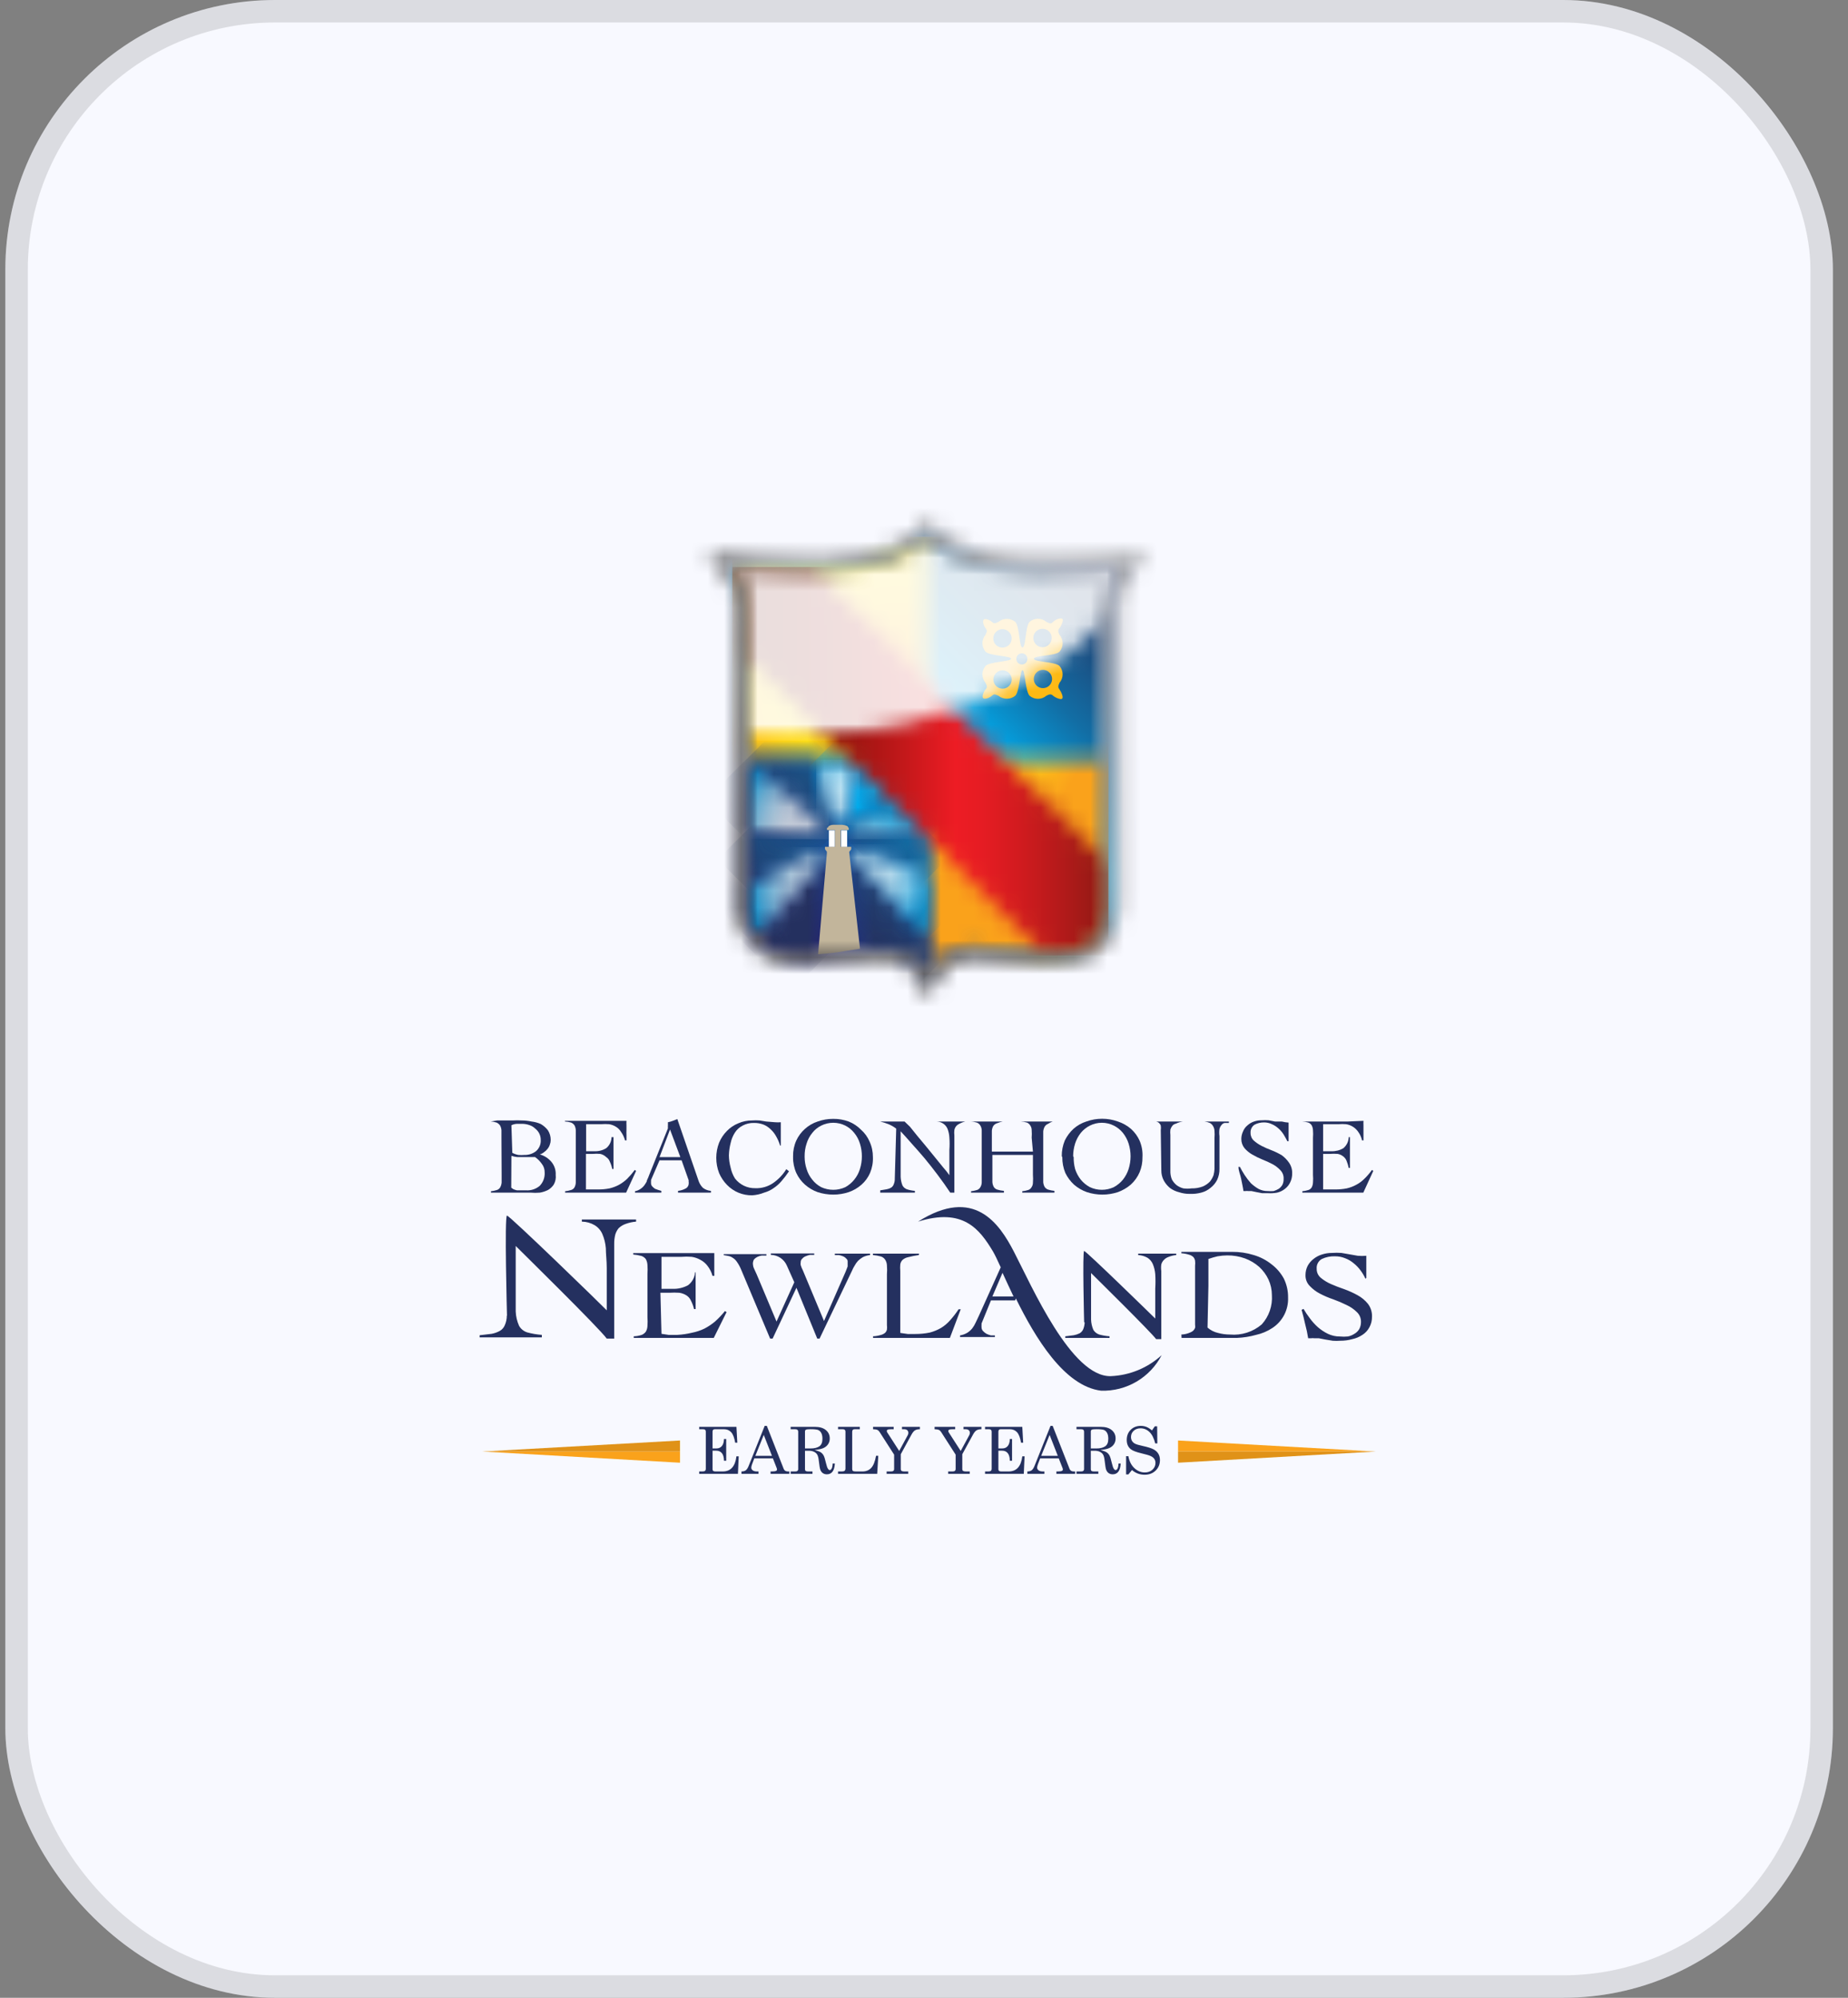 <svg width="111" height="120" viewBox="0 0 111 120" fill="none" xmlns="http://www.w3.org/2000/svg">
<rect x="0" y="0" width="111" height="120" fill="#808080" stroke="none"/>
<rect x="0.32" width="109.773" height="120" rx="16.195" fill="#F8F9FF"/>
<rect x="0.995" y="0.675" width="108.424" height="118.65" rx="15.521" stroke="black" stroke-opacity="0.12" stroke-width="1.35"/>
<mask id="mask0_2065_19848" style="mask-type:luminance" maskUnits="userSpaceOnUse" x="43" y="32" width="25" height="27">
<path d="M49.432 34.231H48.694C46.966 34.231 45.339 34.13 44.268 34.05C44.177 34.045 44.086 34.045 43.995 34.05C44.566 34.788 44.878 35.693 44.884 36.626C44.884 37.536 44.884 52.148 44.884 54.21V54.442C44.863 55.106 45.082 55.755 45.502 56.27C45.922 56.784 46.514 57.129 47.168 57.241H47.239C47.708 57.335 48.185 57.382 48.664 57.383C49.426 57.364 50.187 57.286 50.937 57.15C51.63 57.014 52.333 56.936 53.039 56.918C53.599 56.893 54.154 57.033 54.636 57.321C55.117 57.608 55.503 58.03 55.748 58.535C55.996 58.042 56.378 57.629 56.849 57.343C57.321 57.057 57.864 56.91 58.415 56.918C59.125 56.936 59.831 57.014 60.527 57.15C61.275 57.287 62.032 57.364 62.791 57.383C63.273 57.382 63.753 57.334 64.226 57.241H64.287C64.939 57.125 65.529 56.779 65.948 56.265C66.367 55.752 66.588 55.105 66.57 54.442V54.23C66.57 52.209 66.57 37.556 66.57 36.647C66.585 35.713 66.9 34.809 67.47 34.07H67.187C66.126 34.151 64.489 34.252 62.761 34.252H62.023C58.203 34.231 56.566 33.019 55.727 32.21C54.919 33.039 53.252 34.231 49.432 34.282" fill="white"/>
</mask>
<g mask="url(#mask0_2065_19848)">
<path d="M55.715 20.453L30.799 45.369L55.715 70.285L80.632 45.369L55.715 20.453Z" fill="url(#paint0_linear_2065_19848)"/>
</g>
<path d="M63.639 40.002C63.377 39.739 62.103 39.769 62.103 39.567C62.103 39.365 63.377 39.406 63.639 39.143C63.76 39.002 63.826 38.823 63.826 38.638C63.826 38.452 63.76 38.273 63.639 38.132C63.538 37.94 63.538 37.849 63.639 37.728C63.74 37.607 63.892 37.273 63.821 37.182C63.751 37.091 63.427 37.182 63.255 37.354C63.084 37.526 63.043 37.425 62.851 37.354C62.71 37.234 62.531 37.168 62.346 37.168C62.161 37.168 61.981 37.234 61.841 37.354C61.588 37.617 61.618 38.89 61.416 38.89C61.214 38.89 61.244 37.617 60.982 37.354C60.839 37.238 60.66 37.174 60.476 37.174C60.292 37.174 60.114 37.238 59.971 37.354C59.779 37.455 59.698 37.465 59.577 37.354C59.456 37.243 59.193 37.142 59.102 37.203C59.011 37.263 59.051 37.546 59.193 37.728C59.334 37.91 59.264 37.94 59.193 38.132C59.075 38.274 59.01 38.453 59.01 38.638C59.01 38.822 59.075 39.001 59.193 39.143C59.456 39.406 60.729 39.395 60.729 39.567C60.729 39.739 59.456 39.739 59.193 40.002C59.075 40.144 59.01 40.322 59.01 40.507C59.01 40.692 59.075 40.87 59.193 41.012C59.294 41.204 59.304 41.295 59.193 41.416C59.082 41.538 58.971 41.841 59.051 41.932C59.132 42.023 59.415 41.932 59.577 41.79C59.739 41.649 59.779 41.72 59.971 41.79C60.114 41.907 60.292 41.971 60.476 41.971C60.66 41.971 60.839 41.907 60.982 41.79C61.244 41.528 61.265 40.254 61.416 40.254C61.568 40.254 61.588 41.528 61.841 41.79C61.981 41.911 62.161 41.977 62.346 41.977C62.531 41.977 62.71 41.911 62.851 41.79C63.043 41.689 63.134 41.679 63.255 41.79C63.377 41.901 63.72 42.053 63.801 41.962C63.882 41.871 63.751 41.568 63.639 41.416C63.528 41.265 63.559 41.204 63.639 41.012C63.76 40.871 63.826 40.692 63.826 40.507C63.826 40.322 63.76 40.143 63.639 40.002ZM60.608 38.739C60.502 38.841 60.361 38.898 60.214 38.898C60.066 38.898 59.925 38.841 59.819 38.739C59.718 38.635 59.661 38.495 59.661 38.349C59.661 38.204 59.718 38.064 59.819 37.961C59.87 37.907 59.932 37.865 59.999 37.836C60.067 37.807 60.14 37.792 60.214 37.792C60.287 37.792 60.36 37.807 60.428 37.836C60.496 37.865 60.557 37.907 60.608 37.961C60.71 38.064 60.767 38.204 60.767 38.349C60.767 38.495 60.71 38.635 60.608 38.739ZM60.608 41.204C60.505 41.307 60.365 41.365 60.219 41.365C60.073 41.365 59.933 41.307 59.83 41.204C59.727 41.101 59.669 40.961 59.669 40.815C59.669 40.669 59.727 40.529 59.83 40.426C59.881 40.375 59.941 40.334 60.008 40.307C60.075 40.279 60.146 40.265 60.219 40.265C60.291 40.265 60.362 40.279 60.429 40.307C60.496 40.334 60.557 40.375 60.608 40.426C60.659 40.477 60.699 40.538 60.727 40.605C60.755 40.671 60.769 40.743 60.769 40.815C60.769 40.888 60.755 40.959 60.727 41.026C60.699 41.093 60.659 41.153 60.608 41.204ZM61.618 39.81C61.572 39.857 61.513 39.89 61.448 39.904C61.383 39.917 61.315 39.911 61.254 39.886C61.192 39.861 61.14 39.819 61.102 39.764C61.066 39.709 61.046 39.644 61.046 39.577C61.046 39.511 61.066 39.446 61.102 39.391C61.14 39.336 61.192 39.293 61.254 39.268C61.315 39.243 61.383 39.237 61.448 39.251C61.513 39.265 61.572 39.297 61.618 39.345C61.676 39.408 61.709 39.491 61.709 39.577C61.709 39.663 61.676 39.746 61.618 39.81ZM62.225 37.93C62.33 37.828 62.471 37.77 62.619 37.77C62.766 37.77 62.907 37.828 63.013 37.93C63.115 38.034 63.172 38.174 63.172 38.319C63.172 38.465 63.115 38.604 63.013 38.708C62.962 38.761 62.901 38.804 62.833 38.833C62.765 38.862 62.692 38.877 62.619 38.877C62.545 38.877 62.472 38.862 62.404 38.833C62.337 38.804 62.276 38.761 62.225 38.708C62.123 38.604 62.066 38.465 62.066 38.319C62.066 38.174 62.123 38.034 62.225 37.93ZM63.033 41.174C62.93 41.277 62.79 41.335 62.644 41.335C62.498 41.335 62.358 41.277 62.255 41.174C62.152 41.071 62.094 40.931 62.094 40.785C62.094 40.639 62.152 40.499 62.255 40.396C62.306 40.345 62.367 40.304 62.433 40.277C62.5 40.249 62.572 40.235 62.644 40.235C62.716 40.235 62.788 40.249 62.855 40.277C62.921 40.304 62.982 40.345 63.033 40.396C63.084 40.447 63.125 40.508 63.152 40.574C63.18 40.641 63.194 40.713 63.194 40.785C63.194 40.857 63.18 40.929 63.152 40.995C63.125 41.062 63.084 41.123 63.033 41.174Z" fill="#FDB913"/>
<mask id="mask1_2065_19848" style="mask-type:luminance" maskUnits="userSpaceOnUse" x="43" y="32" width="24" height="27">
<path d="M49.432 34.231H48.694C46.966 34.231 45.339 34.13 44.268 34.05C44.177 34.045 44.086 34.045 43.995 34.05C44.566 34.788 44.878 35.693 44.884 36.626C44.884 37.111 44.884 41.386 44.884 45.62H55.667C55.667 45.62 55.717 58.494 55.748 58.535C55.996 58.042 56.378 57.629 56.849 57.343C57.321 57.057 57.864 56.91 58.415 56.918C59.125 56.936 59.831 57.014 60.527 57.15C61.275 57.287 62.032 57.364 62.791 57.383C63.273 57.382 63.753 57.334 64.226 57.241H64.287C64.939 57.125 65.529 56.779 65.948 56.265C66.367 55.752 66.588 55.105 66.57 54.442V54.23C66.57 53.219 66.57 49.46 66.57 45.64H55.667V32.21C54.838 33.029 53.161 34.161 49.432 34.231Z" fill="white"/>
</mask>
<g mask="url(#mask1_2065_19848)">
<path d="M66.581 32.251H43.985V58.554H66.581V32.251Z" fill="url(#paint1_radial_2065_19848)"/>
</g>
<mask id="mask2_2065_19848" style="mask-type:luminance" maskUnits="userSpaceOnUse" x="50" y="49" width="1" height="1">
<path d="M50.885 49.874V49.976L50.996 49.874H50.885Z" fill="white"/>
</mask>
<g mask="url(#mask2_2065_19848)">
<path d="M50.941 49.819L50.832 49.926L50.939 50.035L51.047 49.928L50.941 49.819Z" fill="url(#paint2_linear_2065_19848)"/>
</g>
<mask id="mask3_2065_19848" style="mask-type:luminance" maskUnits="userSpaceOnUse" x="51" y="51" width="5" height="8">
<path d="M51.654 57.04C52.09 56.975 52.529 56.942 52.968 56.938C53.708 56.926 54.427 57.185 54.989 57.666C55.267 57.921 55.509 58.214 55.707 58.535C55.707 58.485 55.707 57.605 55.707 56.332L51.008 51.199L51.654 57.04Z" fill="white"/>
</mask>
<g mask="url(#mask3_2065_19848)">
<path d="M53.375 48.835L47.337 54.873L53.375 60.91L59.413 54.873L53.375 48.835Z" fill="url(#paint3_linear_2065_19848)"/>
</g>
<mask id="mask4_2065_19848" style="mask-type:luminance" maskUnits="userSpaceOnUse" x="45" y="51" width="5" height="7">
<path d="M45.449 56.23C45.639 56.51 45.887 56.746 46.177 56.92C46.467 57.095 46.791 57.204 47.127 57.241H47.167C47.639 57.339 48.12 57.386 48.602 57.383C48.78 57.393 48.959 57.393 49.138 57.383L49.653 51.319L45.449 56.23Z" fill="white"/>
</mask>
<g mask="url(#mask4_2065_19848)">
<path d="M47.54 49.148L42.36 54.33L47.542 59.509L52.721 54.328L47.54 49.148Z" fill="url(#paint4_linear_2065_19848)"/>
</g>
<mask id="mask5_2065_19848" style="mask-type:luminance" maskUnits="userSpaceOnUse" x="44" y="49" width="6" height="5">
<path d="M44.813 53.311L49.552 50.876L49.775 50.764V50.401L44.803 49.916V53.291" fill="white"/>
</mask>
<g mask="url(#mask5_2065_19848)">
<path d="M47.293 47.435L43.112 51.614L47.292 55.795L51.472 51.616L47.293 47.435Z" fill="url(#paint5_linear_2065_19848)"/>
</g>
<mask id="mask6_2065_19848" style="mask-type:luminance" maskUnits="userSpaceOnUse" x="50" y="45" width="6" height="5">
<path d="M51.652 45.63L50.581 49.561C50.793 49.561 50.945 49.632 50.945 49.733H50.995V49.875L55.704 45.63H51.652Z" fill="white"/>
</mask>
<g mask="url(#mask6_2065_19848)">
<path d="M53.139 43.083L48.459 47.763L53.139 52.444L57.82 47.763L53.139 43.083Z" fill="url(#paint6_linear_2065_19848)"/>
</g>
<mask id="mask7_2065_19848" style="mask-type:luminance" maskUnits="userSpaceOnUse" x="44" y="45" width="7" height="5">
<path d="M44.813 45.631L49.785 49.987V49.876H49.674V49.734H49.735C49.735 49.633 49.886 49.583 50.088 49.562L49.078 45.631H44.813Z" fill="white"/>
</mask>
<g mask="url(#mask7_2065_19848)">
<path d="M47.449 42.999L42.634 47.816L47.451 52.631L52.266 47.814L47.449 42.999Z" fill="url(#paint7_linear_2065_19848)"/>
</g>
<mask id="mask8_2065_19848" style="mask-type:luminance" maskUnits="userSpaceOnUse" x="50" y="49" width="6" height="4">
<path d="M50.885 50.401V50.684L55.745 52.705C55.745 51.765 55.745 50.795 55.745 49.906L50.885 50.401Z" fill="white"/>
</mask>
<g mask="url(#mask8_2065_19848)">
<path d="M53.313 47.517L49.49 51.34L53.313 55.163L57.136 51.34L53.313 47.517Z" fill="url(#paint8_linear_2065_19848)"/>
</g>
<mask id="mask9_2065_19848" style="mask-type:luminance" maskUnits="userSpaceOnUse" x="49" y="50" width="1" height="1">
<path d="M49.563 50.865H49.787V50.753L49.563 50.865Z" fill="white"/>
</mask>
<g mask="url(#mask9_2065_19848)">
<path d="M49.503 50.815L49.675 50.643L49.846 50.815L49.675 50.987L49.503 50.815Z" fill="url(#paint9_linear_2065_19848)"/>
</g>
<g opacity="0.73">
<mask id="mask10_2065_19848" style="mask-type:luminance" maskUnits="userSpaceOnUse" x="49" y="50" width="1" height="1">
<path d="M49.786 50.753H49.562V50.865H49.786V50.753Z" fill="white"/>
</mask>
<g mask="url(#mask10_2065_19848)">
<mask id="mask11_2065_19848" style="mask-type:luminance" maskUnits="userSpaceOnUse" x="49" y="50" width="1" height="1">
<path d="M49.562 50.865H49.786V50.753L49.562 50.865Z" fill="white"/>
</mask>
<g mask="url(#mask11_2065_19848)">
<path d="M49.786 50.753H49.562V50.865H49.786V50.753Z" fill="url(#paint10_radial_2065_19848)"/>
</g>
</g>
</g>
<mask id="mask12_2065_19848" style="mask-type:luminance" maskUnits="userSpaceOnUse" x="44" y="45" width="6" height="6">
<path d="M44.803 45.63C44.803 47.126 44.803 48.662 44.803 49.935L49.785 50.4V49.965L44.813 45.63H44.803Z" fill="white"/>
</mask>
<g mask="url(#mask12_2065_19848)">
<path d="M47.298 43.135L42.41 48.023L47.298 52.91L52.185 48.023L47.298 43.135Z" fill="url(#paint11_linear_2065_19848)"/>
</g>
<g opacity="0.73">
<mask id="mask13_2065_19848" style="mask-type:luminance" maskUnits="userSpaceOnUse" x="44" y="45" width="6" height="6">
<path d="M49.785 45.63H44.803V50.41H49.785V45.63Z" fill="white"/>
</mask>
<g mask="url(#mask13_2065_19848)">
<mask id="mask14_2065_19848" style="mask-type:luminance" maskUnits="userSpaceOnUse" x="44" y="45" width="6" height="6">
<path d="M49.785 49.986L44.813 45.631C44.813 47.126 44.813 48.662 44.813 49.936L49.785 50.401V49.986Z" fill="white"/>
</mask>
<g mask="url(#mask14_2065_19848)">
<path d="M49.785 45.631H44.803V50.411H49.785V45.631Z" fill="url(#paint12_radial_2065_19848)"/>
</g>
</g>
</g>
<mask id="mask15_2065_19848" style="mask-type:luminance" maskUnits="userSpaceOnUse" x="44" y="50" width="6" height="7">
<path d="M44.813 53.311C44.813 53.715 44.813 54.028 44.813 54.22V54.443C44.841 55.089 45.063 55.712 45.45 56.231L49.674 51.27V51.158L49.563 51.017V50.876L44.813 53.311Z" fill="white"/>
</mask>
<g mask="url(#mask15_2065_19848)">
<path d="M47.232 48.459L42.13 53.561L47.232 58.663L52.334 53.561L47.232 48.459Z" fill="url(#paint13_linear_2065_19848)"/>
</g>
<g opacity="0.73">
<mask id="mask16_2065_19848" style="mask-type:luminance" maskUnits="userSpaceOnUse" x="44" y="50" width="6" height="7">
<path d="M49.665 50.876H44.815V56.231H49.665V50.876Z" fill="white"/>
</mask>
<g mask="url(#mask16_2065_19848)">
<mask id="mask17_2065_19848" style="mask-type:luminance" maskUnits="userSpaceOnUse" x="44" y="50" width="6" height="7">
<path d="M49.668 51.169L49.557 51.017V50.876L44.817 53.311C44.817 53.715 44.817 54.028 44.817 54.22V54.443C44.845 55.089 45.067 55.712 45.454 56.231L49.688 51.27L49.668 51.169Z" fill="white"/>
</mask>
<g mask="url(#mask17_2065_19848)">
<path d="M49.668 50.876H44.817V56.231H49.668V50.876Z" fill="url(#paint14_radial_2065_19848)"/>
</g>
</g>
</g>
<mask id="mask18_2065_19848" style="mask-type:luminance" maskUnits="userSpaceOnUse" x="50" y="50" width="6" height="7">
<path d="M50.885 50.867H51.127V51.018L51.006 51.16L55.745 56.293V52.746L50.885 50.725V50.867Z" fill="white"/>
</mask>
<g mask="url(#mask18_2065_19848)">
<path d="M53.314 48.287L48.076 53.524L53.314 58.762L58.551 53.524L53.314 48.287Z" fill="url(#paint15_linear_2065_19848)"/>
</g>
<g opacity="0.73">
<mask id="mask19_2065_19848" style="mask-type:luminance" maskUnits="userSpaceOnUse" x="50" y="50" width="6" height="7">
<path d="M55.747 50.705H50.887V56.333H55.747V50.705Z" fill="white"/>
</mask>
<g mask="url(#mask19_2065_19848)">
<mask id="mask20_2065_19848" style="mask-type:luminance" maskUnits="userSpaceOnUse" x="50" y="50" width="6" height="7">
<path d="M50.887 50.867H51.129V51.019L51.008 51.171L55.747 56.304V52.747L50.887 50.726V50.867Z" fill="white"/>
</mask>
<g mask="url(#mask20_2065_19848)">
<path d="M55.747 50.706H50.887V56.335H55.747V50.706Z" fill="url(#paint16_radial_2065_19848)"/>
</g>
</g>
</g>
<mask id="mask21_2065_19848" style="mask-type:luminance" maskUnits="userSpaceOnUse" x="50" y="45" width="6" height="6">
<path d="M55.705 45.63L50.996 49.874L50.885 49.975V50.4L55.735 49.925C55.735 47.904 55.735 46.257 55.735 45.761V45.61L55.705 45.63Z" fill="white"/>
</mask>
<g mask="url(#mask21_2065_19848)">
<path d="M53.306 43.217L48.49 48.034L53.307 52.849L58.122 48.032L53.306 43.217Z" fill="url(#paint17_linear_2065_19848)"/>
</g>
<g opacity="0.73">
<mask id="mask22_2065_19848" style="mask-type:luminance" maskUnits="userSpaceOnUse" x="50" y="45" width="6" height="6">
<path d="M55.737 45.631H50.887V50.411H55.737V45.631Z" fill="white"/>
</mask>
<g mask="url(#mask22_2065_19848)">
<mask id="mask23_2065_19848" style="mask-type:luminance" maskUnits="userSpaceOnUse" x="50" y="45" width="6" height="6">
<path d="M50.998 49.874L50.887 49.975V50.4L55.737 49.925C55.737 47.904 55.737 46.257 55.737 45.761V45.61L50.998 49.874Z" fill="white"/>
</mask>
<g mask="url(#mask23_2065_19848)">
<path d="M55.737 45.63H50.887V50.41H55.737V45.63Z" fill="url(#paint18_radial_2065_19848)"/>
</g>
</g>
</g>
<mask id="mask24_2065_19848" style="mask-type:luminance" maskUnits="userSpaceOnUse" x="49" y="45" width="3" height="5">
<path d="M49.025 45.63L50.036 49.561H50.531L51.602 45.63H49.025Z" fill="white"/>
</mask>
<g mask="url(#mask24_2065_19848)">
<path d="M50.333 44.321L47.054 47.601L50.334 50.88L53.613 47.6L50.333 44.321Z" fill="url(#paint19_linear_2065_19848)"/>
</g>
<g opacity="0.73">
<mask id="mask25_2065_19848" style="mask-type:luminance" maskUnits="userSpaceOnUse" x="49" y="45" width="3" height="5">
<path d="M51.653 45.63H49.025V49.561H51.653V45.63Z" fill="white"/>
</mask>
<g mask="url(#mask25_2065_19848)">
<mask id="mask26_2065_19848" style="mask-type:luminance" maskUnits="userSpaceOnUse" x="49" y="45" width="3" height="5">
<path d="M50.338 49.552H50.581L51.652 45.621H49.024L50.035 49.552H50.288" fill="white"/>
</mask>
<g mask="url(#mask26_2065_19848)">
<path d="M51.652 45.63H49.024V49.561H51.652V45.63Z" fill="url(#paint20_radial_2065_19848)"/>
</g>
</g>
</g>
<path d="M49.785 50.421V50.754V50.875H50.149V49.875H49.785V49.996V50.421Z" fill="white"/>
<path d="M50.885 50.421V49.976V49.875H50.522V50.875H50.885V50.704V50.421Z" fill="white"/>
<path d="M51.008 51.168L51.129 51.016V50.865H50.503V49.854H50.978V49.713H50.947C50.947 49.612 50.796 49.561 50.584 49.541H50.089C49.886 49.541 49.735 49.612 49.735 49.713H49.674V49.854H50.149V50.865H49.553V51.006L49.664 51.158V51.259L49.139 57.322C49.718 57.284 50.295 57.213 50.867 57.11L51.655 56.989L51.008 51.198V51.168Z" fill="#C2B59B"/>
<mask id="mask27_2065_19848" style="mask-type:luminance" maskUnits="userSpaceOnUse" x="43" y="34" width="24" height="24">
<path d="M44.884 36.638C44.884 36.87 44.884 37.961 44.884 39.507L62.781 57.394C63.263 57.393 63.743 57.345 64.216 57.252H64.276C64.933 57.138 65.526 56.791 65.947 56.276C66.369 55.76 66.59 55.109 66.57 54.443V54.231C66.57 53.837 66.57 52.998 66.57 51.876L48.977 34.233H48.694C46.966 34.233 45.339 34.131 44.268 34.051C44.177 34.046 44.086 34.046 43.995 34.051C44.566 34.789 44.878 35.694 44.884 36.627" fill="white"/>
</mask>
<g mask="url(#mask27_2065_19848)">
<path d="M66.571 34.06H43.985V57.394H66.571V34.06Z" fill="url(#paint21_linear_2065_19848)"/>
</g>
<g opacity="0.86">
<mask id="mask28_2065_19848" style="mask-type:luminance" maskUnits="userSpaceOnUse" x="43" y="32" width="25" height="13">
<path d="M67.47 32.191H43.995V44.307H67.47V32.191Z" fill="white"/>
</mask>
<g mask="url(#mask28_2065_19848)">
<mask id="mask29_2065_19848" style="mask-type:luminance" maskUnits="userSpaceOnUse" x="43" y="32" width="25" height="13">
<path d="M54.487 43.447C59.833 42.174 64.239 39.718 66.614 37.02C66.621 36.892 66.621 36.764 66.614 36.636C66.628 35.703 66.944 34.799 67.513 34.059H67.23C66.169 34.14 64.532 34.241 62.804 34.241H62.026C58.206 34.231 56.569 33.018 55.73 32.21C54.922 33.039 53.255 34.231 49.435 34.282H48.697C46.969 34.282 45.342 34.181 44.271 34.1C44.18 34.095 44.089 34.095 43.998 34.1C44.568 34.838 44.881 35.743 44.887 36.676C44.887 37.101 44.887 40.486 44.887 44.195C48.111 44.511 51.365 44.272 54.508 43.487" fill="white"/>
</mask>
<g mask="url(#mask29_2065_19848)">
<path d="M67.461 32.19H43.986V44.478H67.461V32.19Z" fill="url(#paint22_linear_2065_19848)"/>
</g>
</g>
</g>
<mask id="mask30_2065_19848" style="mask-type:luminance" maskUnits="userSpaceOnUse" x="42" y="31" width="28" height="29">
<path d="M49.429 34.232C53.249 34.232 54.916 33.019 55.725 32.211C56.563 33.019 58.2 34.232 62.02 34.232H62.758C64.486 34.232 66.123 34.131 67.184 34.05H67.467C66.898 34.79 66.582 35.693 66.568 36.627C66.568 37.536 66.568 52.148 66.568 54.21V54.442C66.588 55.107 66.368 55.756 65.948 56.272C65.529 56.788 64.938 57.135 64.284 57.252H64.223C63.751 57.345 63.27 57.392 62.788 57.393C62.029 57.375 61.272 57.297 60.525 57.161C59.828 57.024 59.122 56.946 58.413 56.928C57.861 56.92 57.318 57.068 56.847 57.354C56.375 57.64 55.993 58.052 55.745 58.545C55.501 58.041 55.114 57.618 54.633 57.331C54.151 57.044 53.597 56.904 53.037 56.928C52.331 56.946 51.628 57.024 50.935 57.161C50.184 57.297 49.424 57.374 48.661 57.393C48.183 57.392 47.705 57.345 47.236 57.252H47.166C46.511 57.137 45.92 56.79 45.502 56.273C45.084 55.757 44.867 55.106 44.892 54.442V54.23C44.892 52.209 44.892 37.556 44.892 36.647C44.885 35.714 44.573 34.809 44.002 34.07C44.093 34.065 44.184 34.065 44.275 34.07C45.336 34.171 46.963 34.232 48.691 34.232H49.429ZM55.694 31.281C55.108 31.978 53.845 33.555 49.419 33.636H48.691C46.594 33.63 44.499 33.509 42.416 33.272C42.416 33.272 44.316 34.818 44.255 36.617C44.255 37.627 44.255 54.462 44.255 54.462C44.238 55.28 44.517 56.076 45.04 56.704C45.564 57.332 46.297 57.749 47.105 57.878C47.617 57.981 48.139 58.032 48.661 58.03C50.288 58.03 51.693 57.575 53.037 57.575C54.835 57.575 55.209 58.889 55.725 60C56.25 58.889 56.735 57.575 58.413 57.575C59.797 57.575 61.161 58.03 62.788 58.03C63.311 58.032 63.832 57.981 64.344 57.878C65.155 57.748 65.891 57.328 66.416 56.696C66.94 56.064 67.217 55.263 67.194 54.442C67.194 54.442 67.194 37.597 67.194 36.596C67.123 34.798 69.023 33.252 69.023 33.252C66.94 33.492 64.845 33.617 62.748 33.626H62.03C57.574 33.555 56.341 31.978 55.765 31.281V31.2L55.694 31.281Z" fill="white"/>
</mask>
<g mask="url(#mask30_2065_19848)">
<path d="M55.725 17.894L28.015 45.604L55.725 73.314L83.435 45.604L55.725 17.894Z" fill="url(#paint23_linear_2065_19848)"/>
</g>
<path fill-rule="evenodd" clip-rule="evenodd" d="M30.442 79.029C30.442 79.232 30.398 79.432 30.314 79.616C30.253 79.757 30.148 79.873 30.014 79.947C29.864 80.028 29.702 80.086 29.534 80.118L28.808 80.204V80.332H29.491H31.36H32.545V80.182C32.249 80.161 31.956 80.111 31.67 80.033C31.462 79.969 31.286 79.827 31.178 79.638C31.056 79.365 30.987 79.071 30.976 78.772C30.976 78.402 30.976 77.9 30.976 77.267C30.976 77.267 30.976 75.035 30.976 74.842C31.328 75.195 36.006 79.787 36.444 80.406H36.892V74.714C36.889 74.527 36.911 74.34 36.956 74.159C36.997 74.018 37.066 73.887 37.159 73.774C37.278 73.66 37.42 73.573 37.576 73.518C37.779 73.444 37.99 73.397 38.206 73.379V73.251H37.426H35.792H34.949V73.379C35.219 73.382 35.484 73.456 35.717 73.593C35.92 73.716 36.081 73.899 36.177 74.116C36.295 74.391 36.367 74.683 36.39 74.981C36.39 75.323 36.444 75.718 36.444 76.177V77.427C36.444 77.641 36.444 77.854 36.444 78.078V78.708C36.262 78.505 30.613 73.016 30.452 73.016C30.292 73.016 30.452 79.029 30.452 79.029" fill="#24305F"/>
<path fill-rule="evenodd" clip-rule="evenodd" d="M30.131 70.57C30.131 70.752 30.131 70.912 30.131 71.029C30.123 71.13 30.094 71.229 30.046 71.318C30.002 71.392 29.934 71.449 29.853 71.478C29.735 71.516 29.613 71.541 29.49 71.553V71.638H29.8H30.099C30.398 71.638 30.686 71.638 30.975 71.638H31.872C32.056 71.654 32.242 71.654 32.427 71.638C32.598 71.609 32.763 71.555 32.918 71.478C33.055 71.398 33.171 71.288 33.26 71.157C33.361 70.98 33.403 70.773 33.378 70.57C33.394 70.287 33.302 70.009 33.121 69.79C32.94 69.575 32.698 69.419 32.427 69.342C32.521 69.313 32.608 69.266 32.683 69.203C32.761 69.15 32.83 69.085 32.886 69.011C32.949 68.935 32.996 68.848 33.025 68.755C33.059 68.666 33.077 68.572 33.078 68.477C33.08 68.269 33.021 68.064 32.908 67.889C32.791 67.738 32.646 67.611 32.48 67.516C32.304 67.438 32.117 67.388 31.925 67.366C31.736 67.325 31.542 67.303 31.348 67.302C31.163 67.291 30.978 67.291 30.793 67.302H30.27H29.864L29.469 67.366C29.592 67.37 29.714 67.392 29.832 67.43C29.913 67.469 29.983 67.528 30.035 67.601C30.084 67.69 30.113 67.788 30.12 67.889C30.12 68.007 30.12 68.167 30.12 68.338L30.131 70.57ZM30.718 69.427C30.833 69.465 30.951 69.49 31.071 69.502H31.477H31.797H32.139C32.297 69.612 32.434 69.75 32.544 69.908C32.659 70.054 32.719 70.235 32.715 70.421C32.725 70.569 32.703 70.718 32.652 70.858C32.6 70.998 32.52 71.125 32.416 71.232C32.187 71.424 31.892 71.52 31.594 71.499H31.327H31.049C30.972 71.483 30.897 71.458 30.825 71.424L30.708 71.339L30.718 69.427ZM30.718 67.591C30.828 67.535 30.948 67.506 31.071 67.505H31.38C31.522 67.508 31.663 67.533 31.797 67.58C31.925 67.62 32.042 67.689 32.139 67.783C32.24 67.861 32.324 67.959 32.384 68.071C32.449 68.197 32.482 68.336 32.48 68.477C32.488 68.604 32.465 68.73 32.415 68.847C32.365 68.964 32.289 69.067 32.192 69.15C31.997 69.301 31.756 69.38 31.509 69.374C31.384 69.385 31.259 69.385 31.135 69.374C31.008 69.35 30.885 69.307 30.772 69.246L30.718 67.591Z" fill="#24305F"/>
<path fill-rule="evenodd" clip-rule="evenodd" d="M35.194 69.31H35.61C35.756 69.297 35.903 69.297 36.048 69.31C36.185 69.338 36.311 69.405 36.411 69.502C36.51 69.566 36.585 69.659 36.625 69.769C36.694 69.912 36.744 70.063 36.774 70.218H36.849V69.716C36.849 69.556 36.849 69.396 36.849 69.235C36.849 69.075 36.849 68.936 36.849 68.776V68.306H36.732C36.73 68.433 36.7 68.558 36.644 68.673C36.589 68.787 36.51 68.888 36.411 68.968C36.2 69.099 35.954 69.162 35.706 69.15H35.205V67.527C35.514 67.527 35.813 67.527 36.112 67.527C36.269 67.515 36.426 67.515 36.582 67.527C36.726 67.548 36.864 67.599 36.988 67.676C37.12 67.754 37.23 67.865 37.308 67.997C37.416 68.149 37.495 68.319 37.543 68.499H37.629C37.629 68.37 37.629 68.274 37.629 68.178C37.624 68.079 37.624 67.979 37.629 67.879V67.601C37.624 67.509 37.624 67.416 37.629 67.324H36.71H33.934V67.366C34.06 67.372 34.186 67.393 34.307 67.43C34.39 67.466 34.461 67.526 34.51 67.601C34.555 67.691 34.581 67.79 34.585 67.89C34.585 68.007 34.585 68.167 34.585 68.338V70.57C34.585 70.752 34.585 70.912 34.585 71.03C34.581 71.13 34.555 71.228 34.51 71.318C34.466 71.396 34.393 71.453 34.307 71.478C34.189 71.516 34.068 71.541 33.944 71.553V71.638H34.329H37.383H37.607L38.206 70.335L38.131 70.271C37.991 70.46 37.837 70.639 37.672 70.805C37.523 70.946 37.358 71.068 37.18 71.168C37.001 71.263 36.811 71.335 36.614 71.382C36.386 71.427 36.153 71.448 35.92 71.446H35.514H35.194V69.31Z" fill="#24305F"/>
<path fill-rule="evenodd" clip-rule="evenodd" d="M40.94 69.695L41.367 70.902C41.359 70.933 41.359 70.966 41.367 70.998C41.372 71.03 41.372 71.062 41.367 71.094C41.367 71.157 41.348 71.219 41.314 71.272C41.28 71.325 41.232 71.367 41.175 71.393C41.035 71.468 40.883 71.515 40.726 71.532V71.639H42.189H42.702V71.532C42.528 71.519 42.361 71.456 42.221 71.35C42.106 71.236 42.019 71.097 41.965 70.945L40.683 67.217L40.416 67.324C40.32 67.362 40.219 67.39 40.117 67.409C40.123 67.448 40.123 67.488 40.117 67.527C40.124 67.559 40.124 67.591 40.117 67.623C40.121 67.648 40.121 67.673 40.117 67.698V67.783L38.996 70.571C38.956 70.684 38.91 70.794 38.857 70.902C38.857 70.998 38.761 71.094 38.708 71.19C38.643 71.278 38.563 71.354 38.473 71.414C38.373 71.483 38.261 71.531 38.142 71.553V71.639H38.547H39.327H39.722V71.532L39.541 71.478L39.338 71.404C39.276 71.36 39.219 71.31 39.167 71.254C39.122 71.196 39.099 71.124 39.103 71.051C39.103 71.051 39.103 71.051 39.103 70.966C39.108 70.938 39.108 70.909 39.103 70.88L39.615 69.695H40.94ZM40.865 69.503H39.615L40.245 67.847L40.865 69.503Z" fill="#24305F"/>
<path fill-rule="evenodd" clip-rule="evenodd" d="M46.899 68.808C46.899 68.715 46.899 68.609 46.899 68.487C46.899 68.359 46.899 68.231 46.899 68.103C46.899 67.975 46.899 67.847 46.899 67.729C46.899 67.612 46.899 67.505 46.899 67.409C46.782 67.419 46.664 67.419 46.547 67.409L46.023 67.366L45.628 67.302C45.479 67.291 45.329 67.291 45.18 67.302C44.893 67.299 44.609 67.357 44.347 67.473C44.089 67.576 43.856 67.733 43.663 67.932C43.462 68.134 43.303 68.374 43.193 68.637C43.081 68.926 43.023 69.234 43.023 69.545C43.022 69.859 43.08 70.17 43.193 70.463C43.306 70.725 43.465 70.964 43.663 71.168C43.859 71.372 44.095 71.533 44.356 71.642C44.617 71.75 44.897 71.803 45.18 71.798C45.425 71.784 45.667 71.73 45.895 71.638C46.098 71.582 46.289 71.492 46.461 71.371C46.641 71.252 46.803 71.108 46.942 70.944C47.104 70.758 47.254 70.562 47.391 70.356L47.23 70.228C47.027 70.557 46.758 70.841 46.44 71.061C46.126 71.276 45.752 71.385 45.372 71.371C45.135 71.377 44.901 71.327 44.687 71.225C44.474 71.123 44.288 70.972 44.144 70.784C44.022 70.587 43.935 70.37 43.888 70.143C43.82 69.899 43.784 69.648 43.781 69.395C43.788 69.143 43.824 68.892 43.888 68.648C43.935 68.427 44.022 68.218 44.144 68.028C44.259 67.852 44.417 67.709 44.603 67.612C44.813 67.5 45.049 67.445 45.287 67.451C45.48 67.448 45.671 67.481 45.853 67.548C46.016 67.614 46.165 67.712 46.291 67.836C46.424 67.959 46.536 68.103 46.622 68.263C46.721 68.435 46.8 68.618 46.856 68.808H46.899Z" fill="#24305F"/>
<path fill-rule="evenodd" clip-rule="evenodd" d="M47.636 69.503C47.63 69.83 47.696 70.154 47.828 70.453C47.952 70.722 48.13 70.962 48.352 71.158C48.574 71.354 48.831 71.507 49.11 71.607C49.413 71.706 49.73 71.756 50.05 71.756C50.365 71.757 50.679 71.706 50.979 71.607C51.262 71.509 51.523 71.357 51.748 71.158C51.968 70.964 52.144 70.723 52.26 70.453C52.385 70.153 52.444 69.828 52.431 69.503C52.433 69.178 52.364 68.858 52.228 68.563C52.111 68.293 51.937 68.052 51.716 67.858C51.507 67.645 51.256 67.477 50.979 67.367C50.681 67.258 50.367 67.204 50.05 67.207C49.73 67.205 49.411 67.259 49.11 67.367C48.83 67.459 48.571 67.608 48.352 67.805C48.13 68.001 47.952 68.241 47.828 68.51C47.696 68.805 47.631 69.126 47.636 69.449M48.33 69.449C48.327 69.192 48.366 68.936 48.448 68.691C48.518 68.457 48.634 68.239 48.789 68.05C48.932 67.865 49.114 67.716 49.324 67.612C49.549 67.5 49.798 67.441 50.05 67.441C50.302 67.441 50.55 67.5 50.776 67.612C50.983 67.719 51.165 67.868 51.31 68.05C51.465 68.239 51.581 68.457 51.652 68.691C51.808 69.188 51.808 69.721 51.652 70.218C51.581 70.452 51.465 70.67 51.31 70.859C51.163 71.042 50.981 71.194 50.776 71.308C50.548 71.413 50.3 71.468 50.05 71.468C49.799 71.468 49.551 71.413 49.324 71.308C49.116 71.197 48.934 71.044 48.789 70.859C48.634 70.67 48.518 70.452 48.448 70.218C48.371 69.987 48.332 69.746 48.33 69.503" fill="#24305F"/>
<path fill-rule="evenodd" clip-rule="evenodd" d="M52.87 67.367C53.041 67.409 53.209 67.462 53.372 67.527C53.536 67.595 53.691 67.685 53.831 67.794L53.746 70.784C53.751 70.905 53.73 71.025 53.682 71.137C53.653 71.221 53.597 71.293 53.522 71.34C53.439 71.388 53.349 71.42 53.255 71.436L52.87 71.5V71.639H53.233H54.301H54.953V71.532C54.789 71.518 54.628 71.486 54.472 71.436C54.356 71.394 54.261 71.31 54.205 71.201C54.139 71.034 54.103 70.857 54.098 70.677C54.098 70.453 54.098 70.143 54.098 69.77V68.285C54.098 68.178 54.098 68.072 54.098 67.954C54.301 68.168 54.515 68.413 54.76 68.691C55.006 68.969 55.262 69.246 55.529 69.567C55.796 69.887 56.053 70.218 56.32 70.571C56.587 70.923 56.843 71.286 57.078 71.639H57.324V68.2C57.311 68.093 57.311 67.986 57.324 67.879C57.34 67.788 57.381 67.704 57.441 67.634C57.501 67.57 57.574 67.519 57.655 67.484C57.757 67.433 57.864 67.394 57.975 67.367H57.548H56.704H56.245C56.394 67.367 56.539 67.411 56.661 67.495C56.777 67.574 56.866 67.685 56.918 67.815C56.981 67.983 57.017 68.159 57.025 68.339C57.043 68.58 57.043 68.823 57.025 69.065V69.823C57.025 69.941 57.025 70.079 57.025 70.207V70.592C56.914 70.431 56.792 70.278 56.661 70.133L56.149 69.503L55.636 68.873L55.092 68.221L54.654 67.676L54.333 67.367H54.056H53.297H52.87Z" fill="#24305F"/>
<path fill-rule="evenodd" clip-rule="evenodd" d="M62.043 69.172H59.576V68.371C59.576 68.2 59.576 68.04 59.576 67.922C59.583 67.821 59.612 67.722 59.661 67.634C59.72 67.549 59.807 67.488 59.907 67.463C60.01 67.419 60.117 67.387 60.227 67.367H59.8H58.839H58.305C58.432 67.371 58.557 67.393 58.678 67.431C58.763 67.463 58.835 67.524 58.881 67.602C58.935 67.689 58.964 67.788 58.967 67.89C58.967 68.007 58.967 68.168 58.967 68.339V70.571C58.967 70.752 58.967 70.912 58.967 71.03C58.964 71.132 58.935 71.231 58.881 71.318C58.838 71.393 58.77 71.45 58.689 71.478C58.571 71.515 58.449 71.54 58.326 71.553V71.639H58.839H59.81H60.302V71.532C60.168 71.521 60.035 71.496 59.907 71.457C59.818 71.432 59.742 71.375 59.693 71.297C59.644 71.208 59.615 71.11 59.608 71.008C59.608 70.891 59.608 70.731 59.608 70.549V69.374H62.043V70.571C62.055 70.724 62.055 70.877 62.043 71.03C62.045 71.133 62.015 71.233 61.957 71.318C61.914 71.393 61.846 71.45 61.765 71.478C61.647 71.516 61.525 71.541 61.402 71.553V71.639H61.872H62.844H63.335V71.532C63.208 71.52 63.083 71.495 62.961 71.457C62.874 71.429 62.799 71.373 62.748 71.297C62.699 71.208 62.669 71.11 62.662 71.008C62.662 70.891 62.662 70.731 62.662 70.549V68.413C62.662 68.242 62.662 68.082 62.662 67.965C62.669 67.864 62.699 67.765 62.748 67.676C62.794 67.598 62.865 67.538 62.95 67.505C63.037 67.448 63.13 67.402 63.228 67.367H62.801H61.84H61.316C61.443 67.373 61.569 67.394 61.69 67.431C61.77 67.467 61.837 67.526 61.882 67.602C61.94 67.686 61.97 67.787 61.968 67.89C61.98 68.039 61.98 68.189 61.968 68.339L62.043 69.172Z" fill="#24305F"/>
<path fill-rule="evenodd" clip-rule="evenodd" d="M63.807 69.502C63.803 69.828 63.865 70.151 63.988 70.453C64.117 70.719 64.294 70.958 64.511 71.158C64.737 71.354 64.998 71.506 65.28 71.606C65.887 71.806 66.542 71.806 67.149 71.606C67.43 71.504 67.691 71.352 67.918 71.158C68.148 70.95 68.331 70.695 68.452 70.41C68.571 70.123 68.629 69.814 68.623 69.502C68.642 69.166 68.583 68.83 68.452 68.52C68.332 68.252 68.157 68.012 67.94 67.815C67.709 67.614 67.44 67.462 67.149 67.366C66.535 67.145 65.863 67.145 65.248 67.366C64.964 67.457 64.702 67.606 64.479 67.804C64.262 68.004 64.085 68.243 63.956 68.509C63.833 68.807 63.771 69.127 63.775 69.449M64.458 69.449C64.46 69.192 64.499 68.936 64.576 68.691C64.65 68.458 64.766 68.241 64.917 68.05C65.066 67.867 65.252 67.718 65.462 67.612C65.686 67.499 65.933 67.441 66.183 67.441C66.433 67.441 66.68 67.499 66.904 67.612C67.114 67.718 67.3 67.867 67.448 68.05C67.6 68.241 67.716 68.458 67.79 68.691C67.947 69.188 67.947 69.721 67.79 70.218C67.716 70.45 67.6 70.667 67.448 70.859C67.297 71.042 67.112 71.194 66.904 71.307C66.678 71.413 66.432 71.468 66.183 71.468C65.934 71.468 65.688 71.413 65.462 71.307C65.253 71.194 65.069 71.042 64.917 70.859C64.766 70.667 64.65 70.45 64.576 70.218C64.514 69.984 64.486 69.744 64.49 69.502" fill="#24305F"/>
<path fill-rule="evenodd" clip-rule="evenodd" d="M69.755 70.293C69.752 70.509 69.803 70.722 69.904 70.912C69.999 71.085 70.126 71.237 70.278 71.361C70.444 71.482 70.633 71.569 70.833 71.617C71.037 71.683 71.249 71.715 71.463 71.713C71.694 71.722 71.924 71.697 72.147 71.639C72.36 71.585 72.557 71.483 72.724 71.34C72.885 71.213 73.016 71.053 73.108 70.87C73.206 70.659 73.254 70.429 73.247 70.197V68.242C73.227 68.101 73.227 67.957 73.247 67.815C73.269 67.724 73.313 67.64 73.375 67.57C73.419 67.509 73.484 67.467 73.557 67.452H73.813V67.367H73.482H72.745H72.35C72.46 67.38 72.568 67.408 72.67 67.452C72.745 67.492 72.808 67.551 72.852 67.623C72.91 67.712 72.944 67.816 72.948 67.922C72.96 68.068 72.96 68.214 72.948 68.36V70.218C72.942 70.341 72.924 70.462 72.894 70.581C72.844 70.72 72.772 70.85 72.681 70.966C72.56 71.093 72.415 71.194 72.254 71.265C72.036 71.348 71.803 71.388 71.57 71.382C71.407 71.404 71.242 71.404 71.079 71.382C70.933 71.345 70.795 71.279 70.673 71.19C70.555 71.093 70.457 70.973 70.385 70.838C70.321 70.671 70.292 70.493 70.299 70.314V68.178C70.287 68.068 70.287 67.957 70.299 67.847C70.325 67.766 70.365 67.691 70.417 67.623C70.471 67.556 70.546 67.511 70.63 67.495C70.761 67.43 70.902 67.387 71.047 67.367H70.662H69.733H69.199H69.434C69.502 67.375 69.566 67.405 69.616 67.452C69.665 67.495 69.703 67.55 69.722 67.612C69.736 67.704 69.736 67.798 69.722 67.89L69.755 70.293Z" fill="#24305F"/>
<path fill-rule="evenodd" clip-rule="evenodd" d="M77.4 68.552C77.4 68.371 77.4 68.189 77.4 67.997C77.4 67.805 77.4 67.623 77.4 67.431C77.263 67.421 77.128 67.4 76.995 67.367H76.589L76.204 67.292C76.062 67.28 75.919 67.28 75.777 67.292C75.621 67.29 75.465 67.315 75.318 67.367C75.171 67.417 75.037 67.497 74.923 67.602C74.809 67.696 74.721 67.817 74.666 67.954C74.597 68.097 74.561 68.254 74.56 68.413C74.558 68.615 74.626 68.811 74.752 68.969C74.886 69.122 75.045 69.252 75.222 69.353C75.418 69.466 75.621 69.566 75.831 69.652C76.039 69.732 76.242 69.825 76.439 69.93C76.615 70.024 76.773 70.147 76.909 70.293C76.974 70.361 77.025 70.441 77.058 70.529C77.091 70.618 77.106 70.712 77.101 70.806C77.107 70.931 77.081 71.056 77.027 71.169C76.973 71.261 76.9 71.341 76.813 71.404C76.716 71.463 76.612 71.509 76.503 71.543C76.382 71.553 76.261 71.553 76.14 71.543C75.951 71.546 75.764 71.501 75.596 71.414C75.43 71.319 75.275 71.204 75.136 71.073C74.995 70.916 74.866 70.748 74.752 70.571C74.645 70.4 74.549 70.24 74.474 70.09H74.389C74.389 70.336 74.506 70.571 74.549 70.806C74.592 71.04 74.656 71.297 74.688 71.543H74.826C74.872 71.533 74.92 71.533 74.965 71.543H75.168L75.467 71.606L75.809 71.671H76.151C76.337 71.683 76.523 71.672 76.706 71.639C76.877 71.599 77.038 71.523 77.176 71.414C77.307 71.315 77.413 71.187 77.486 71.04C77.574 70.869 77.618 70.678 77.614 70.485C77.623 70.253 77.555 70.024 77.422 69.834C77.305 69.665 77.16 69.517 76.995 69.396C76.8 69.279 76.597 69.179 76.386 69.097C76.178 69.02 75.974 68.931 75.777 68.83C75.608 68.743 75.45 68.635 75.307 68.509C75.245 68.451 75.195 68.379 75.162 68.3C75.129 68.221 75.113 68.136 75.115 68.05C75.108 67.955 75.125 67.859 75.167 67.773C75.208 67.687 75.271 67.613 75.35 67.559C75.527 67.465 75.726 67.417 75.927 67.42C76.089 67.419 76.25 67.456 76.397 67.527C76.542 67.589 76.675 67.676 76.792 67.783C76.912 67.889 77.016 68.011 77.101 68.146C77.187 68.285 77.261 68.424 77.326 68.552H77.4Z" fill="#24305F"/>
<path fill-rule="evenodd" clip-rule="evenodd" d="M79.473 69.31H79.89C80.039 69.298 80.189 69.298 80.338 69.31C80.45 69.326 80.557 69.371 80.648 69.438C80.747 69.504 80.825 69.597 80.872 69.705C80.932 69.85 80.979 70 81.011 70.154H81.086V69.716C81.086 69.556 81.086 69.396 81.086 69.235C81.086 69.075 81.086 68.936 81.086 68.776V68.306H81.011C81.007 68.433 80.976 68.557 80.921 68.671C80.866 68.785 80.787 68.886 80.691 68.968C80.475 69.097 80.226 69.16 79.975 69.15H79.473V67.527C79.783 67.527 80.082 67.527 80.392 67.527C80.544 67.515 80.698 67.515 80.851 67.527C80.995 67.548 81.133 67.599 81.257 67.676C81.389 67.758 81.502 67.867 81.588 67.997C81.696 68.147 81.772 68.318 81.812 68.499H81.897C81.897 68.37 81.897 68.274 81.897 68.178C81.897 68.082 81.897 67.975 81.897 67.879V67.601C81.892 67.509 81.892 67.416 81.897 67.324L80.947 67.366H78.213C78.34 67.372 78.465 67.393 78.587 67.43C78.672 67.463 78.743 67.523 78.79 67.601C78.835 67.691 78.86 67.79 78.864 67.89C78.876 68.039 78.876 68.189 78.864 68.338V70.57C78.877 70.723 78.877 70.877 78.864 71.03C78.86 71.13 78.835 71.228 78.79 71.318C78.746 71.392 78.678 71.449 78.597 71.478C78.476 71.516 78.35 71.541 78.224 71.553V71.638H78.608H81.662H81.887L82.485 70.335L82.41 70.271C82.273 70.463 82.12 70.641 81.951 70.805C81.806 70.951 81.641 71.073 81.46 71.168C81.281 71.265 81.091 71.337 80.894 71.382C80.665 71.427 80.432 71.448 80.199 71.446H79.804H79.473V69.31Z" fill="#24305F"/>
<path fill-rule="evenodd" clip-rule="evenodd" d="M60.216 76.455L59.607 77.875H60.878C60.633 77.363 60.408 76.871 60.216 76.455ZM60.974 78.11H59.522L58.956 79.499V79.605C58.951 79.637 58.951 79.67 58.956 79.701C58.953 79.746 58.959 79.791 58.974 79.833C58.988 79.875 59.011 79.914 59.041 79.947C59.103 80.015 59.175 80.072 59.255 80.118C59.34 80.159 59.43 80.192 59.522 80.214H59.757V80.31H59.244H58.176H57.664V80.214C57.818 80.189 57.967 80.134 58.102 80.054C58.215 79.982 58.317 79.892 58.401 79.787C58.481 79.681 58.549 79.566 58.603 79.445L58.785 79.061L60.109 76.124C59.917 75.697 59.757 75.365 59.639 75.163C58.828 73.817 57.845 72.535 55.143 73.379C58.518 71.243 60.024 73.496 60.9 75.184C61.968 77.245 64.36 82.745 66.731 82.66C67.862 82.611 68.94 82.164 69.775 81.4C69.431 82.061 68.909 82.612 68.266 82.99C67.624 83.368 66.888 83.557 66.143 83.535C63.922 83.269 62.17 80.332 61.017 77.993M82.067 76.764C82.067 76.54 82.067 76.327 82.067 76.102C82.067 75.878 82.067 75.654 82.067 75.43C81.897 75.446 81.725 75.446 81.554 75.43L81.063 75.344L80.572 75.259C80.383 75.246 80.194 75.246 80.006 75.259C79.799 75.258 79.593 75.29 79.397 75.355C79.214 75.411 79.044 75.502 78.895 75.622C78.75 75.734 78.63 75.876 78.543 76.038C78.458 76.207 78.414 76.394 78.415 76.583C78.41 76.705 78.43 76.827 78.474 76.941C78.518 77.054 78.585 77.158 78.671 77.245C78.847 77.431 79.052 77.587 79.28 77.704C79.537 77.839 79.805 77.954 80.081 78.046C80.354 78.145 80.621 78.259 80.882 78.388C81.107 78.49 81.313 78.631 81.49 78.804C81.575 78.881 81.642 78.975 81.686 79.08C81.73 79.185 81.751 79.299 81.747 79.413C81.748 79.562 81.711 79.709 81.64 79.84C81.569 79.956 81.469 80.051 81.352 80.118C81.232 80.197 81.097 80.252 80.956 80.278C80.796 80.294 80.635 80.294 80.476 80.278C80.228 80.28 79.984 80.225 79.76 80.118C79.544 80.013 79.344 79.88 79.162 79.723C78.979 79.56 78.814 79.377 78.671 79.178C78.535 79.001 78.41 78.815 78.297 78.623L78.18 78.676C78.265 78.965 78.329 79.242 78.393 79.531C78.47 79.812 78.531 80.097 78.575 80.385H78.756C78.816 80.374 78.878 80.374 78.938 80.385H79.216L79.6 80.46L80.049 80.534C80.198 80.545 80.348 80.545 80.497 80.534C80.742 80.536 80.987 80.504 81.223 80.438C81.441 80.393 81.647 80.306 81.832 80.182C82.007 80.071 82.151 79.917 82.249 79.734C82.359 79.534 82.414 79.31 82.409 79.082C82.418 78.805 82.331 78.534 82.163 78.313C81.992 78.103 81.782 77.929 81.544 77.8C81.287 77.658 81.019 77.537 80.743 77.437C80.454 77.341 80.187 77.234 79.942 77.128C79.722 77.032 79.517 76.906 79.333 76.754C79.254 76.688 79.19 76.604 79.147 76.51C79.105 76.415 79.084 76.313 79.087 76.209C79.076 76.092 79.1 75.974 79.155 75.87C79.21 75.765 79.294 75.679 79.397 75.622C79.647 75.505 79.922 75.45 80.198 75.462C80.403 75.461 80.606 75.501 80.796 75.579C80.988 75.65 81.165 75.755 81.319 75.889C81.473 76.012 81.61 76.156 81.725 76.316C81.839 76.469 81.936 76.633 82.014 76.807L82.067 76.764ZM72.583 77.234C72.583 76.957 72.583 76.69 72.583 76.423C72.583 76.156 72.583 75.889 72.583 75.622C72.762 75.559 72.944 75.505 73.128 75.462C73.322 75.427 73.519 75.41 73.715 75.408C74.079 75.405 74.441 75.466 74.783 75.59C75.097 75.706 75.387 75.88 75.638 76.102C75.87 76.317 76.059 76.574 76.193 76.861C76.326 77.153 76.395 77.469 76.396 77.79C76.418 78.109 76.376 78.43 76.271 78.733C76.167 79.036 76.002 79.314 75.787 79.552C75.525 79.776 75.221 79.945 74.893 80.049C74.565 80.154 74.219 80.192 73.876 80.161C73.634 80.161 73.393 80.129 73.16 80.065C72.926 80.013 72.71 79.902 72.53 79.744L72.583 77.234ZM70.971 80.364H71.547H74.303C74.689 80.347 75.073 80.287 75.445 80.182C75.796 80.105 76.129 79.964 76.428 79.766C76.729 79.568 76.974 79.296 77.139 78.976C77.303 78.656 77.382 78.299 77.368 77.939C77.374 77.543 77.286 77.152 77.112 76.797C76.929 76.463 76.678 76.171 76.375 75.942C76.058 75.689 75.695 75.501 75.307 75.387C74.885 75.256 74.445 75.191 74.004 75.195H73.48H72.957H72.423H71.846H71.398H70.96V75.28C71.116 75.289 71.27 75.318 71.419 75.365C71.515 75.389 71.603 75.437 71.675 75.504C71.732 75.567 71.769 75.645 71.782 75.729C71.794 75.828 71.794 75.928 71.782 76.028V79.573C71.793 79.637 71.793 79.702 71.782 79.766C71.754 79.829 71.715 79.888 71.665 79.936C71.584 79.998 71.494 80.044 71.398 80.075C71.257 80.127 71.11 80.156 70.96 80.161L70.971 80.364ZM55.207 75.301H54.481H53.093H52.431V75.387C52.593 75.4 52.754 75.429 52.911 75.472C53.016 75.505 53.106 75.573 53.167 75.665C53.235 75.77 53.272 75.892 53.274 76.017C53.288 76.195 53.288 76.373 53.274 76.551V79.595C53.285 79.683 53.285 79.773 53.274 79.862C53.257 79.94 53.216 80.01 53.157 80.065C53.078 80.126 52.987 80.17 52.89 80.193C52.744 80.235 52.593 80.26 52.441 80.267V80.364H52.879H56.435H57.055L57.706 78.644H57.578C57.427 78.873 57.259 79.091 57.076 79.296C56.917 79.481 56.73 79.639 56.521 79.766C56.31 79.888 56.084 79.981 55.848 80.043C55.56 80.102 55.266 80.13 54.972 80.129H54.524L54.075 80.065V76.337C54.063 76.21 54.063 76.081 54.075 75.953C54.089 75.853 54.134 75.759 54.203 75.686C54.3 75.599 54.418 75.54 54.545 75.515C54.756 75.46 54.97 75.417 55.186 75.387L55.207 75.301ZM43.459 75.387L43.737 75.44C43.833 75.455 43.924 75.492 44.004 75.547C44.107 75.609 44.194 75.693 44.261 75.793C44.364 75.939 44.45 76.097 44.517 76.263L46.258 80.406H46.407L47.838 77.352L49.088 80.406H49.227L51.181 76.316C51.222 76.216 51.272 76.119 51.331 76.028C51.386 75.923 51.454 75.826 51.533 75.739C51.62 75.653 51.717 75.578 51.822 75.515C51.959 75.447 52.107 75.404 52.26 75.387V75.301H51.768H50.7H50.145V75.387H50.38C50.468 75.401 50.554 75.426 50.636 75.462C50.711 75.492 50.777 75.539 50.829 75.6C50.859 75.622 50.883 75.651 50.898 75.685C50.913 75.719 50.919 75.756 50.914 75.793C50.918 75.832 50.918 75.871 50.914 75.91C50.914 75.91 50.914 76.006 50.914 76.07L50.85 76.241L50.786 76.401L49.494 79.349L48.223 76.305C48.171 76.206 48.128 76.102 48.095 75.996C48.083 75.936 48.083 75.874 48.095 75.814C48.093 75.773 48.101 75.733 48.118 75.696C48.135 75.659 48.16 75.626 48.191 75.6C48.242 75.539 48.309 75.492 48.383 75.462C48.468 75.424 48.558 75.395 48.65 75.376H48.906V75.291H48.191H46.866H46.3V75.376C46.505 75.38 46.705 75.442 46.875 75.555C47.045 75.669 47.18 75.829 47.261 76.017L47.71 77.021L46.642 79.381L45.457 76.562L45.286 76.188C45.248 76.104 45.226 76.013 45.222 75.921C45.219 75.828 45.241 75.736 45.286 75.654C45.34 75.593 45.405 75.542 45.478 75.504C45.561 75.46 45.652 75.431 45.745 75.419H46.033V75.333H45.371H44.09H43.481L43.459 75.387ZM39.668 77.651H40.213C40.405 77.638 40.598 77.638 40.79 77.651C40.941 77.67 41.087 77.721 41.217 77.8C41.338 77.874 41.435 77.982 41.494 78.11C41.58 78.276 41.645 78.452 41.687 78.633H41.783C41.783 78.452 41.783 78.27 41.783 78.078V76.978C41.783 76.797 41.783 76.615 41.783 76.423H41.751C41.74 76.576 41.696 76.725 41.622 76.859C41.548 76.994 41.447 77.111 41.324 77.202C41.035 77.356 40.711 77.43 40.384 77.416H39.732V75.494C40.138 75.494 40.533 75.494 40.928 75.494C41.135 75.477 41.342 75.477 41.548 75.494C41.732 75.522 41.909 75.583 42.071 75.675C42.239 75.762 42.385 75.886 42.498 76.038C42.636 76.216 42.737 76.42 42.797 76.636H42.904V76.252C42.904 76.134 42.904 76.017 42.904 75.91V75.6C42.904 75.494 42.904 75.387 42.904 75.269H41.697H38.034V75.355C38.2 75.37 38.364 75.398 38.525 75.44C38.632 75.476 38.725 75.543 38.792 75.632C38.851 75.741 38.884 75.862 38.889 75.985C38.902 76.163 38.902 76.341 38.889 76.519V79.114C38.902 79.292 38.902 79.47 38.889 79.648C38.885 79.768 38.852 79.886 38.792 79.99C38.729 80.075 38.645 80.141 38.547 80.182C38.392 80.234 38.23 80.263 38.066 80.267V80.364H38.557H42.562H42.872L43.641 78.815L43.545 78.751C43.362 78.976 43.162 79.187 42.947 79.381C42.749 79.546 42.535 79.69 42.306 79.808C42.068 79.922 41.817 80.004 41.559 80.054C41.271 80.124 40.978 80.167 40.683 80.182H40.16L39.732 80.118L39.668 77.651ZM65.15 79.434C65.145 79.574 65.116 79.711 65.065 79.84C65.021 79.942 64.946 80.028 64.851 80.086C64.74 80.141 64.621 80.18 64.499 80.203L63.986 80.267V80.364H64.467H65.802H66.645V80.267C66.436 80.252 66.229 80.216 66.026 80.161C65.879 80.113 65.754 80.014 65.674 79.883C65.589 79.687 65.542 79.477 65.535 79.264C65.535 78.997 65.535 78.633 65.535 78.196C65.535 78.196 65.535 76.604 65.535 76.466C65.791 76.722 69.123 80.001 69.444 80.438H69.753V76.348C69.735 76.217 69.735 76.084 69.753 75.953C69.78 75.847 69.836 75.751 69.913 75.675C69.993 75.592 70.092 75.53 70.202 75.494C70.345 75.437 70.496 75.401 70.65 75.387V75.301H70.095H68.963H68.365V75.387C68.56 75.397 68.75 75.452 68.92 75.547C69.062 75.637 69.173 75.767 69.241 75.921C69.324 76.118 69.374 76.327 69.39 76.54C69.408 76.825 69.408 77.11 69.39 77.395V79.2C69.251 79.061 65.225 75.13 65.118 75.141C65.011 75.152 65.118 79.413 65.118 79.413" fill="#24305F"/>
<path d="M41.997 85.706H44.234L44.287 86.658H44.159C44.108 86.358 44.028 86.148 43.917 86.028C43.808 85.909 43.664 85.849 43.488 85.849H42.934C42.89 85.849 42.856 85.861 42.833 85.885C42.81 85.91 42.799 85.947 42.799 85.996V87.002H43.041C43.171 87.002 43.276 86.956 43.356 86.863C43.437 86.77 43.481 86.627 43.488 86.435H43.619V87.743H43.488C43.481 87.526 43.437 87.372 43.354 87.279C43.273 87.184 43.161 87.137 43.02 87.137H42.799V88.26C42.799 88.3 42.812 88.332 42.839 88.353C42.867 88.375 42.913 88.386 42.976 88.386H43.413C43.888 88.386 44.161 88.083 44.234 87.477H44.371L44.324 88.529H41.997V88.386H42.19C42.265 88.386 42.318 88.373 42.348 88.347C42.379 88.321 42.394 88.283 42.394 88.233V85.996C42.394 85.947 42.381 85.91 42.354 85.885C42.327 85.861 42.285 85.849 42.228 85.849H41.997V85.706ZM45.931 85.647H46.059L47.072 88.229C47.113 88.334 47.196 88.386 47.322 88.386H47.41V88.529H46.284V88.386H46.373C46.49 88.386 46.573 88.373 46.621 88.347C46.655 88.33 46.671 88.302 46.671 88.265C46.671 88.244 46.667 88.221 46.658 88.197L46.423 87.597H45.308L45.177 87.941C45.142 88.033 45.125 88.105 45.125 88.159C45.125 88.221 45.154 88.274 45.211 88.319C45.27 88.363 45.354 88.386 45.465 88.386H45.56V88.529H44.537V88.386C44.647 88.386 44.733 88.362 44.797 88.315C44.861 88.267 44.919 88.176 44.972 88.042L45.931 85.647ZM45.875 86.191L45.37 87.448H46.368L45.875 86.191ZM47.49 85.706H48.948C49.23 85.706 49.449 85.77 49.605 85.899C49.761 86.027 49.839 86.196 49.839 86.404C49.839 86.529 49.808 86.641 49.746 86.739C49.685 86.835 49.596 86.913 49.479 86.971C49.363 87.029 49.18 87.07 48.931 87.096C49.113 87.145 49.238 87.194 49.307 87.242C49.376 87.29 49.43 87.351 49.471 87.427C49.513 87.503 49.561 87.657 49.614 87.889C49.652 88.056 49.693 88.17 49.736 88.231C49.769 88.278 49.805 88.302 49.843 88.302C49.883 88.302 49.919 88.273 49.952 88.216C49.986 88.157 50.007 88.055 50.015 87.909H50.145C50.121 88.341 49.961 88.557 49.666 88.557C49.573 88.557 49.492 88.534 49.423 88.487C49.356 88.44 49.305 88.37 49.271 88.279C49.244 88.21 49.214 88.03 49.181 87.739C49.162 87.569 49.131 87.449 49.089 87.378C49.049 87.307 48.984 87.249 48.897 87.206C48.809 87.163 48.704 87.141 48.582 87.141H48.351V88.25C48.351 88.297 48.363 88.33 48.387 88.349C48.417 88.374 48.465 88.386 48.53 88.386H48.801V88.529H47.49V88.386H47.767C47.828 88.386 47.872 88.374 47.9 88.349C47.929 88.325 47.944 88.292 47.944 88.25V85.994C47.944 85.946 47.929 85.91 47.9 85.885C47.871 85.861 47.827 85.849 47.767 85.849H47.49V85.706ZM48.351 87.004H48.685C48.909 87.004 49.084 86.962 49.21 86.878C49.337 86.793 49.4 86.642 49.4 86.425C49.4 86.277 49.376 86.159 49.328 86.072C49.281 85.986 49.218 85.927 49.141 85.895C49.063 85.863 48.91 85.847 48.683 85.847C48.533 85.847 48.44 85.858 48.404 85.88C48.368 85.9 48.351 85.936 48.351 85.987V87.004ZM50.337 85.706H51.645V85.849H51.332C51.282 85.849 51.245 85.862 51.221 85.889C51.198 85.915 51.187 85.955 51.187 86.011V88.239C51.187 88.292 51.202 88.33 51.231 88.353C51.261 88.375 51.322 88.386 51.412 88.386H51.809C52.02 88.386 52.193 88.316 52.326 88.176C52.461 88.034 52.559 87.79 52.62 87.443H52.754L52.689 88.529H50.337V88.386H50.569C50.647 88.386 50.703 88.371 50.734 88.342C50.766 88.311 50.782 88.263 50.782 88.197V85.992C50.782 85.945 50.769 85.91 50.742 85.885C50.715 85.861 50.676 85.849 50.624 85.849H50.337V85.706ZM52.441 85.706H53.678V85.849H53.54C53.426 85.849 53.351 85.858 53.317 85.876C53.282 85.894 53.265 85.918 53.265 85.95C53.265 85.983 53.274 86.013 53.292 86.04L54.01 87.153L54.525 86.204C54.548 86.162 54.559 86.116 54.559 86.067C54.559 86.001 54.538 85.948 54.495 85.908C54.451 85.869 54.389 85.849 54.309 85.849H54.178V85.706H55.254V85.849C55.131 85.849 55.033 85.871 54.962 85.914C54.891 85.957 54.822 86.039 54.756 86.158L54.105 87.351V88.244C54.105 88.291 54.118 88.325 54.145 88.346C54.182 88.372 54.237 88.386 54.309 88.386H54.552V88.529H53.256V88.386H53.511C53.58 88.386 53.63 88.374 53.66 88.349C53.691 88.324 53.706 88.289 53.706 88.244V87.376L52.83 86.011C52.792 85.953 52.748 85.912 52.697 85.889C52.646 85.865 52.56 85.852 52.441 85.849V85.706ZM56.136 85.706H57.373V85.849H57.235C57.121 85.849 57.046 85.858 57.012 85.876C56.977 85.894 56.96 85.918 56.96 85.95C56.96 85.983 56.969 86.013 56.987 86.04L57.705 87.153L58.22 86.204C58.243 86.162 58.254 86.116 58.254 86.067C58.254 86.001 58.233 85.948 58.19 85.908C58.146 85.869 58.084 85.849 58.004 85.849H57.873V85.706H58.949V85.849C58.826 85.849 58.728 85.871 58.657 85.914C58.586 85.957 58.517 86.039 58.451 86.158L57.8 87.351V88.244C57.8 88.291 57.813 88.325 57.84 88.346C57.877 88.372 57.932 88.386 58.004 88.386H58.247V88.529H56.951V88.386H57.207C57.275 88.386 57.325 88.374 57.355 88.349C57.386 88.324 57.401 88.289 57.401 88.244V87.376L56.525 86.011C56.487 85.953 56.443 85.912 56.392 85.889C56.341 85.865 56.255 85.852 56.136 85.849V85.706ZM59.167 85.706H61.404L61.457 86.658H61.329C61.278 86.358 61.197 86.148 61.087 86.028C60.977 85.909 60.834 85.849 60.657 85.849H60.104C60.059 85.849 60.026 85.861 60.003 85.885C59.98 85.91 59.968 85.947 59.968 85.996V87.002H60.211C60.34 87.002 60.446 86.956 60.526 86.863C60.607 86.77 60.651 86.627 60.657 86.435H60.789V87.743H60.657C60.651 87.526 60.606 87.372 60.524 87.279C60.442 87.184 60.331 87.137 60.19 87.137H59.968V88.26C59.968 88.3 59.982 88.332 60.008 88.353C60.036 88.375 60.082 88.386 60.146 88.386H60.583C61.057 88.386 61.331 88.083 61.404 87.477H61.541L61.493 88.529H59.167V88.386H59.359C59.434 88.386 59.487 88.373 59.518 88.347C59.548 88.321 59.564 88.283 59.564 88.233V85.996C59.564 85.947 59.55 85.91 59.524 85.885C59.497 85.861 59.455 85.849 59.398 85.849H59.167V85.706ZM63.1 85.647H63.228L64.242 88.229C64.282 88.334 64.366 88.386 64.492 88.386H64.579V88.529H63.453V88.386H63.543C63.66 88.386 63.743 88.373 63.791 88.347C63.824 88.33 63.841 88.302 63.841 88.265C63.841 88.244 63.836 88.221 63.828 88.197L63.593 87.597H62.478L62.346 87.941C62.312 88.033 62.295 88.105 62.295 88.159C62.295 88.221 62.324 88.274 62.381 88.319C62.439 88.363 62.524 88.386 62.635 88.386H62.73V88.529H61.707V88.386C61.816 88.386 61.903 88.362 61.967 88.315C62.03 88.267 62.089 88.176 62.142 88.042L63.1 85.647ZM63.045 86.191L62.539 87.448H63.537L63.045 86.191ZM64.66 85.706H66.118C66.4 85.706 66.619 85.77 66.774 85.899C66.931 86.027 67.009 86.196 67.009 86.404C67.009 86.529 66.978 86.641 66.916 86.739C66.855 86.835 66.766 86.913 66.648 86.971C66.533 87.029 66.35 87.07 66.101 87.096C66.283 87.145 66.408 87.194 66.477 87.242C66.545 87.29 66.6 87.351 66.641 87.427C66.683 87.503 66.731 87.657 66.784 87.889C66.822 88.056 66.863 88.17 66.906 88.231C66.939 88.278 66.975 88.302 67.013 88.302C67.052 88.302 67.089 88.273 67.122 88.216C67.156 88.157 67.177 88.055 67.185 87.909H67.314C67.29 88.341 67.131 88.557 66.835 88.557C66.743 88.557 66.662 88.534 66.593 88.487C66.526 88.44 66.475 88.37 66.44 88.279C66.414 88.21 66.384 88.03 66.351 87.739C66.332 87.569 66.301 87.449 66.259 87.378C66.218 87.307 66.154 87.249 66.066 87.206C65.978 87.163 65.874 87.141 65.751 87.141H65.52V88.25C65.52 88.297 65.532 88.33 65.557 88.349C65.587 88.374 65.635 88.386 65.7 88.386H65.971V88.529H64.66V88.386H64.936C64.998 88.386 65.042 88.374 65.07 88.349C65.099 88.325 65.114 88.292 65.114 88.25V85.994C65.114 85.946 65.099 85.91 65.07 85.885C65.041 85.861 64.996 85.849 64.936 85.849H64.66V85.706ZM65.52 87.004H65.854C66.078 87.004 66.253 86.962 66.379 86.878C66.507 86.793 66.57 86.642 66.57 86.425C66.57 86.277 66.546 86.159 66.498 86.072C66.451 85.986 66.388 85.927 66.311 85.895C66.233 85.863 66.08 85.847 65.853 85.847C65.702 85.847 65.609 85.858 65.574 85.88C65.538 85.9 65.52 85.936 65.52 85.987V87.004ZM69.193 85.92L69.364 85.674H69.504L69.515 86.702H69.389C69.31 86.387 69.193 86.156 69.038 86.011C68.884 85.866 68.707 85.794 68.505 85.794C68.338 85.794 68.2 85.844 68.093 85.945C67.986 86.045 67.933 86.168 67.933 86.313C67.933 86.403 67.953 86.483 67.994 86.552C68.035 86.619 68.095 86.674 68.175 86.718C68.257 86.76 68.409 86.805 68.633 86.853C68.948 86.922 69.168 86.991 69.294 87.061C69.421 87.131 69.516 87.219 69.578 87.326C69.641 87.432 69.672 87.556 69.672 87.699C69.672 87.953 69.586 88.164 69.414 88.332C69.243 88.499 69.023 88.582 68.752 88.582C68.46 88.582 68.207 88.488 67.992 88.3L67.776 88.563H67.639V87.469H67.776C67.83 87.771 67.949 88.009 68.135 88.183C68.321 88.358 68.53 88.445 68.763 88.445C68.951 88.445 69.105 88.389 69.223 88.279C69.343 88.167 69.403 88.031 69.403 87.872C69.403 87.782 69.38 87.703 69.336 87.636C69.291 87.567 69.221 87.51 69.124 87.464C69.027 87.417 68.837 87.36 68.553 87.294C68.241 87.22 68.029 87.137 67.916 87.046C67.757 86.916 67.677 86.732 67.677 86.494C67.677 86.246 67.756 86.043 67.914 85.885C68.073 85.726 68.276 85.647 68.523 85.647C68.641 85.647 68.754 85.668 68.861 85.71C68.967 85.752 69.078 85.822 69.193 85.92Z" fill="#24305F"/>
<path d="M82.635 87.188L70.759 86.526V87.188H82.635Z" fill="#FAA21B"/>
<path d="M82.635 87.188H70.759V87.861L82.635 87.188Z" fill="#E09218"/>
<path d="M40.844 87.861V87.188H28.968L40.844 87.861Z" fill="#FAA21B"/>
<path d="M28.968 87.188H40.844V86.526L28.968 87.188Z" fill="#E09218"/>
<defs>
<linearGradient id="paint0_linear_2065_19848" x1="42.443" y1="49.838" x2="64.45" y2="27.831" gradientUnits="userSpaceOnUse">
<stop stop-color="#242278"/>
<stop offset="0.16" stop-color="#194D9D"/>
<stop offset="0.49" stop-color="#00AEEF"/>
<stop offset="0.56" stop-color="#0990CC"/>
<stop offset="0.65" stop-color="#126EA5"/>
<stop offset="0.75" stop-color="#1A5387"/>
<stop offset="0.84" stop-color="#203F71"/>
<stop offset="0.92" stop-color="#233463"/>
<stop offset="1" stop-color="#24305F"/>
</linearGradient>
<radialGradient id="paint1_radial_2065_19848" cx="0" cy="0" r="1" gradientUnits="userSpaceOnUse" gradientTransform="translate(53.882 40.694) scale(12.209 12.209)">
<stop stop-color="#FAA21B"/>
<stop offset="0.09" stop-color="#FBAD1A"/>
<stop offset="0.38" stop-color="#FED118"/>
<stop offset="0.54" stop-color="#FFDE17"/>
<stop offset="0.66" stop-color="#FED318"/>
<stop offset="0.88" stop-color="#FCB51A"/>
<stop offset="1" stop-color="#FAA21B"/>
</radialGradient>
<linearGradient id="paint2_linear_2065_19848" x1="46.813" y1="63.212" x2="57.77" y2="52.252" gradientUnits="userSpaceOnUse">
<stop stop-color="#24305F"/>
<stop offset="0.15" stop-color="#233463"/>
<stop offset="0.32" stop-color="#203F71"/>
<stop offset="0.5" stop-color="#1A5387"/>
<stop offset="0.68" stop-color="#126EA5"/>
<stop offset="0.86" stop-color="#0990CC"/>
<stop offset="1" stop-color="#00AEEF"/>
</linearGradient>
<linearGradient id="paint3_linear_2065_19848" x1="50.158" y1="57.051" x2="60.579" y2="46.63" gradientUnits="userSpaceOnUse">
<stop stop-color="#24305F"/>
<stop offset="0.15" stop-color="#233463"/>
<stop offset="0.32" stop-color="#203F71"/>
<stop offset="0.5" stop-color="#1A5387"/>
<stop offset="0.68" stop-color="#126EA5"/>
<stop offset="0.86" stop-color="#0990CC"/>
<stop offset="1" stop-color="#00AEEF"/>
</linearGradient>
<linearGradient id="paint4_linear_2065_19848" x1="50.144" y1="52.623" x2="60.573" y2="42.196" gradientUnits="userSpaceOnUse">
<stop stop-color="#24305F"/>
<stop offset="0.15" stop-color="#233463"/>
<stop offset="0.32" stop-color="#203F71"/>
<stop offset="0.5" stop-color="#1A5387"/>
<stop offset="0.68" stop-color="#126EA5"/>
<stop offset="0.86" stop-color="#0990CC"/>
<stop offset="1" stop-color="#00AEEF"/>
</linearGradient>
<linearGradient id="paint5_linear_2065_19848" x1="41.944" y1="55.962" x2="52.664" y2="45.24" gradientUnits="userSpaceOnUse">
<stop stop-color="#24305F"/>
<stop offset="0.15" stop-color="#233463"/>
<stop offset="0.32" stop-color="#203F71"/>
<stop offset="0.5" stop-color="#1A5387"/>
<stop offset="0.68" stop-color="#126EA5"/>
<stop offset="0.86" stop-color="#0990CC"/>
<stop offset="1" stop-color="#00AEEF"/>
</linearGradient>
<linearGradient id="paint6_linear_2065_19848" x1="39.264" y1="56.842" x2="49.696" y2="46.411" gradientUnits="userSpaceOnUse">
<stop stop-color="#24305F"/>
<stop offset="0.15" stop-color="#233463"/>
<stop offset="0.32" stop-color="#203F71"/>
<stop offset="0.5" stop-color="#1A5387"/>
<stop offset="0.68" stop-color="#126EA5"/>
<stop offset="0.86" stop-color="#0990CC"/>
<stop offset="1" stop-color="#00AEEF"/>
</linearGradient>
<linearGradient id="paint7_linear_2065_19848" x1="42.571" y1="50.402" x2="53.001" y2="39.974" gradientUnits="userSpaceOnUse">
<stop stop-color="#24305F"/>
<stop offset="0.15" stop-color="#233463"/>
<stop offset="0.32" stop-color="#203F71"/>
<stop offset="0.5" stop-color="#1A5387"/>
<stop offset="0.68" stop-color="#126EA5"/>
<stop offset="0.86" stop-color="#0990CC"/>
<stop offset="1" stop-color="#00AEEF"/>
</linearGradient>
<linearGradient id="paint8_linear_2065_19848" x1="49.457" y1="59.133" x2="59.883" y2="48.707" gradientUnits="userSpaceOnUse">
<stop stop-color="#24305F"/>
<stop offset="0.15" stop-color="#233463"/>
<stop offset="0.32" stop-color="#203F71"/>
<stop offset="0.5" stop-color="#1A5387"/>
<stop offset="0.68" stop-color="#126EA5"/>
<stop offset="0.86" stop-color="#0990CC"/>
<stop offset="1" stop-color="#00AEEF"/>
</linearGradient>
<linearGradient id="paint9_linear_2065_19848" x1="38.692" y1="52.777" x2="49.52" y2="41.949" gradientUnits="userSpaceOnUse">
<stop stop-color="#24305F"/>
<stop offset="0.15" stop-color="#233463"/>
<stop offset="0.32" stop-color="#203F71"/>
<stop offset="0.5" stop-color="#1A5387"/>
<stop offset="0.68" stop-color="#126EA5"/>
<stop offset="0.86" stop-color="#0990CC"/>
<stop offset="1" stop-color="#00AEEF"/>
</linearGradient>
<radialGradient id="paint10_radial_2065_19848" cx="0" cy="0" r="1" gradientUnits="userSpaceOnUse" gradientTransform="translate(50.38 50.865) scale(6.423)">
<stop stop-color="white"/>
<stop offset="0.42" stop-color="white"/>
<stop offset="0.49" stop-color="#FAFEFF"/>
<stop offset="0.56" stop-color="#EDF9FE"/>
<stop offset="0.63" stop-color="#D7F2FC"/>
<stop offset="0.71" stop-color="#B8E8FB"/>
<stop offset="0.79" stop-color="#90DCF8"/>
<stop offset="0.87" stop-color="#5FCCF5"/>
<stop offset="0.95" stop-color="#27BAF1"/>
<stop offset="1" stop-color="#00AEEF"/>
</radialGradient>
<linearGradient id="paint11_linear_2065_19848" x1="43.283" y1="50.585" x2="53.714" y2="40.154" gradientUnits="userSpaceOnUse">
<stop stop-color="#24305F"/>
<stop offset="0.15" stop-color="#233463"/>
<stop offset="0.32" stop-color="#203F71"/>
<stop offset="0.5" stop-color="#1A5387"/>
<stop offset="0.68" stop-color="#126EA5"/>
<stop offset="0.86" stop-color="#0990CC"/>
<stop offset="1" stop-color="#00AEEF"/>
</linearGradient>
<radialGradient id="paint12_radial_2065_19848" cx="0" cy="0" r="1" gradientUnits="userSpaceOnUse" gradientTransform="translate(50.189 50.172) scale(6.144)">
<stop stop-color="white"/>
<stop offset="0.42" stop-color="white"/>
<stop offset="0.49" stop-color="#FAFEFF"/>
<stop offset="0.56" stop-color="#EDF9FE"/>
<stop offset="0.63" stop-color="#D7F2FC"/>
<stop offset="0.71" stop-color="#B8E8FB"/>
<stop offset="0.79" stop-color="#90DCF8"/>
<stop offset="0.87" stop-color="#5FCCF5"/>
<stop offset="0.95" stop-color="#27BAF1"/>
<stop offset="1" stop-color="#00AEEF"/>
</radialGradient>
<linearGradient id="paint13_linear_2065_19848" x1="42.225" y1="57.194" x2="52.941" y2="46.478" gradientUnits="userSpaceOnUse">
<stop stop-color="#24305F"/>
<stop offset="0.15" stop-color="#233463"/>
<stop offset="0.32" stop-color="#203F71"/>
<stop offset="0.5" stop-color="#1A5387"/>
<stop offset="0.68" stop-color="#126EA5"/>
<stop offset="0.86" stop-color="#0990CC"/>
<stop offset="1" stop-color="#00AEEF"/>
</linearGradient>
<radialGradient id="paint14_radial_2065_19848" cx="0" cy="0" r="1" gradientUnits="userSpaceOnUse" gradientTransform="translate(51.091 53.108) scale(6.141)">
<stop stop-color="white"/>
<stop offset="0.42" stop-color="white"/>
<stop offset="0.49" stop-color="#FAFEFF"/>
<stop offset="0.56" stop-color="#EDF9FE"/>
<stop offset="0.63" stop-color="#D7F2FC"/>
<stop offset="0.71" stop-color="#B8E8FB"/>
<stop offset="0.79" stop-color="#90DCF8"/>
<stop offset="0.87" stop-color="#5FCCF5"/>
<stop offset="0.95" stop-color="#27BAF1"/>
<stop offset="1" stop-color="#00AEEF"/>
</radialGradient>
<linearGradient id="paint15_linear_2065_19848" x1="48.377" y1="63.695" x2="59.103" y2="52.969" gradientUnits="userSpaceOnUse">
<stop stop-color="#24305F"/>
<stop offset="0.15" stop-color="#233463"/>
<stop offset="0.32" stop-color="#203F71"/>
<stop offset="0.5" stop-color="#1A5387"/>
<stop offset="0.68" stop-color="#126EA5"/>
<stop offset="0.86" stop-color="#0990CC"/>
<stop offset="1" stop-color="#00AEEF"/>
</linearGradient>
<radialGradient id="paint16_radial_2065_19848" cx="0" cy="0" r="1" gradientUnits="userSpaceOnUse" gradientTransform="translate(50.441 51.237) scale(6.144 6.144)">
<stop stop-color="white"/>
<stop offset="0.42" stop-color="white"/>
<stop offset="0.49" stop-color="#FAFEFF"/>
<stop offset="0.56" stop-color="#EDF9FE"/>
<stop offset="0.63" stop-color="#D7F2FC"/>
<stop offset="0.71" stop-color="#B8E8FB"/>
<stop offset="0.79" stop-color="#90DCF8"/>
<stop offset="0.87" stop-color="#5FCCF5"/>
<stop offset="0.95" stop-color="#27BAF1"/>
<stop offset="1" stop-color="#00AEEF"/>
</radialGradient>
<linearGradient id="paint17_linear_2065_19848" x1="45.703" y1="54.151" x2="56.425" y2="43.431" gradientUnits="userSpaceOnUse">
<stop stop-color="#24305F"/>
<stop offset="0.15" stop-color="#233463"/>
<stop offset="0.32" stop-color="#203F71"/>
<stop offset="0.5" stop-color="#1A5387"/>
<stop offset="0.68" stop-color="#126EA5"/>
<stop offset="0.86" stop-color="#0990CC"/>
<stop offset="1" stop-color="#00AEEF"/>
</linearGradient>
<radialGradient id="paint18_radial_2065_19848" cx="0" cy="0" r="1" gradientUnits="userSpaceOnUse" gradientTransform="translate(51.632 54.613) scale(6.141 6.141)">
<stop stop-color="white"/>
<stop offset="0.42" stop-color="white"/>
<stop offset="0.49" stop-color="#FAFEFF"/>
<stop offset="0.56" stop-color="#EDF9FE"/>
<stop offset="0.63" stop-color="#D7F2FC"/>
<stop offset="0.71" stop-color="#B8E8FB"/>
<stop offset="0.79" stop-color="#90DCF8"/>
<stop offset="0.87" stop-color="#5FCCF5"/>
<stop offset="0.95" stop-color="#27BAF1"/>
<stop offset="1" stop-color="#00AEEF"/>
</radialGradient>
<linearGradient id="paint19_linear_2065_19848" x1="45.547" y1="60.114" x2="55.977" y2="49.681" gradientUnits="userSpaceOnUse">
<stop stop-color="#24305F"/>
<stop offset="0.15" stop-color="#233463"/>
<stop offset="0.32" stop-color="#203F71"/>
<stop offset="0.5" stop-color="#1A5387"/>
<stop offset="0.68" stop-color="#126EA5"/>
<stop offset="0.86" stop-color="#0990CC"/>
<stop offset="1" stop-color="#00AEEF"/>
</linearGradient>
<radialGradient id="paint20_radial_2065_19848" cx="0" cy="0" r="1" gradientUnits="userSpaceOnUse" gradientTransform="translate(50.265 50.275) scale(6.144 6.144)">
<stop stop-color="white"/>
<stop offset="0.42" stop-color="white"/>
<stop offset="0.49" stop-color="#FAFEFF"/>
<stop offset="0.56" stop-color="#EDF9FE"/>
<stop offset="0.63" stop-color="#D7F2FC"/>
<stop offset="0.71" stop-color="#B8E8FB"/>
<stop offset="0.79" stop-color="#90DCF8"/>
<stop offset="0.87" stop-color="#5FCCF5"/>
<stop offset="0.95" stop-color="#27BAF1"/>
<stop offset="1" stop-color="#00AEEF"/>
</radialGradient>
<linearGradient id="paint21_linear_2065_19848" x1="45.452" y1="50.611" x2="67.941" y2="50.611" gradientUnits="userSpaceOnUse">
<stop stop-color="#660F04"/>
<stop offset="0.08" stop-color="#721007"/>
<stop offset="0.21" stop-color="#90130E"/>
<stop offset="0.39" stop-color="#C2181A"/>
<stop offset="0.53" stop-color="#ED1C24"/>
<stop offset="0.6" stop-color="#E61C23"/>
<stop offset="0.7" stop-color="#D21B1F"/>
<stop offset="0.82" stop-color="#B21A1A"/>
<stop offset="0.96" stop-color="#851912"/>
<stop offset="1" stop-color="#771910"/>
</linearGradient>
<linearGradient id="paint22_linear_2065_19848" x1="57.207" y1="43.684" x2="57.207" y2="31.625" gradientUnits="userSpaceOnUse">
<stop stop-color="white"/>
<stop offset="1" stop-color="white"/>
</linearGradient>
<linearGradient id="paint23_linear_2065_19848" x1="46.656" y1="52.483" x2="70.281" y2="28.858" gradientUnits="userSpaceOnUse">
<stop stop-color="#414042"/>
<stop offset="1" stop-color="#A7A9AC"/>
</linearGradient>
</defs>
</svg>
